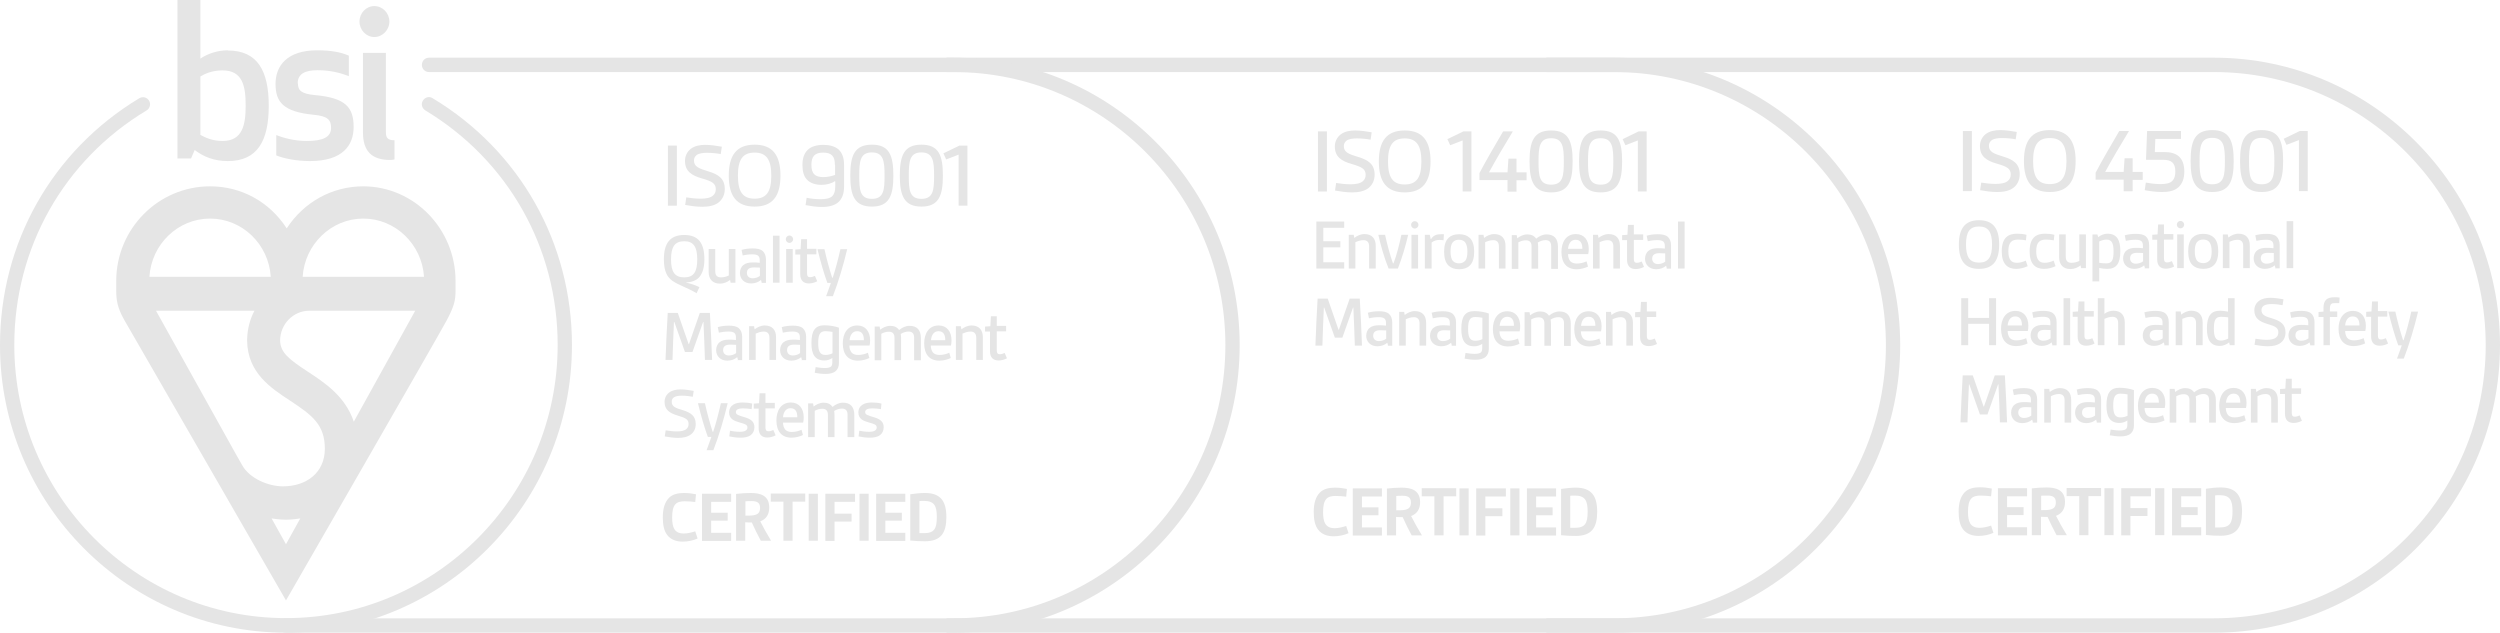 <?xml version="1.0" encoding="utf-8"?>
<svg xmlns="http://www.w3.org/2000/svg" fill="none" height="100%" overflow="visible" preserveAspectRatio="none" style="display: block;" viewBox="0 0 198.52 50.24" width="100%">
<g id="Vector">
<path d="M128.182 50.24H75.165V49.098H128.182C140.075 49.098 149.756 39.367 149.756 27.41C149.756 15.454 140.075 5.722 128.182 5.722H75.165V4.581H128.182C140.701 4.581 150.891 14.825 150.891 27.41C150.891 39.996 140.701 50.24 128.182 50.24Z" fill="#E5E5E5"/>
<path d="M175.811 50.24H122.794V49.098H175.811C187.704 49.098 197.385 39.367 197.385 27.41C197.385 15.454 187.704 5.722 175.811 5.722H122.794V4.581H175.811C188.33 4.581 198.52 14.825 198.52 27.41C198.52 39.996 188.33 50.24 175.811 50.24Z" fill="#E5E5E5"/>
<path d="M75.731 50.24H22.714C22.394 50.24 22.146 49.991 22.146 49.669C22.146 49.347 22.394 49.098 22.714 49.098H75.731C87.624 49.098 97.305 39.367 97.305 27.41C97.305 15.454 87.624 5.722 75.731 5.722H34.069C33.749 5.722 33.501 5.474 33.501 5.152C33.501 4.83 33.749 4.581 34.069 4.581H75.731C88.25 4.581 98.44 14.825 98.44 27.41C98.44 39.996 88.25 50.24 75.731 50.24Z" fill="#E5E5E5"/>
<path d="M107.087 42.338C106.766 42.484 106.33 42.587 105.908 42.587C105.413 42.587 104.961 42.44 104.67 42.06C104.423 41.738 104.321 41.269 104.321 40.655C104.321 39.952 104.481 39.455 104.801 39.118C105.107 38.811 105.544 38.723 106.009 38.723C106.344 38.723 106.679 38.767 106.956 38.825L106.897 39.44C106.679 39.411 106.359 39.382 106.068 39.382C105.777 39.382 105.485 39.425 105.311 39.63C105.122 39.85 105.063 40.216 105.063 40.669C105.063 41.05 105.107 41.372 105.238 41.591C105.398 41.855 105.675 41.943 105.98 41.943C106.286 41.943 106.621 41.855 106.897 41.767L107.087 42.352V42.338Z" fill="#E5E5E5"/>
<path d="M107.422 38.781H109.736V39.425H108.15V40.288H109.46V40.917H108.15V41.883H109.736V42.527H107.422V38.781Z" fill="#E5E5E5"/>
<path d="M112.097 42.513C111.835 42.016 111.602 41.562 111.384 41.065C111.224 41.065 111.005 41.065 110.86 41.05V42.513H110.132V38.796C110.481 38.752 110.947 38.723 111.296 38.723C112.053 38.723 112.767 38.913 112.767 39.879C112.767 40.406 112.548 40.786 112.053 40.977C112.272 41.416 112.592 41.986 112.912 42.513H112.082H112.097ZM110.86 40.523C111.194 40.523 111.457 40.523 111.646 40.465C111.908 40.391 112.039 40.23 112.039 39.894C112.039 39.44 111.719 39.367 111.369 39.367C111.194 39.367 111.02 39.367 110.874 39.382V40.523H110.86Z" fill="#E5E5E5"/>
<path d="M113.902 42.512V39.41H112.897V38.766H115.634V39.41H114.63V42.512H113.902Z" fill="#E5E5E5"/>
<path d="M115.894 42.513V38.781H116.622V42.513H115.894Z" fill="#E5E5E5"/>
<path d="M117.221 38.781H119.579V39.425H117.948V40.361H119.302V40.991H117.948V42.527H117.221V38.781Z" fill="#E5E5E5"/>
<path d="M119.928 42.513V38.781H120.656V42.513H119.928Z" fill="#E5E5E5"/>
<path d="M121.251 38.781H123.566V39.425H121.979V40.288H123.289V40.917H121.979V41.883H123.566V42.527H121.251V38.781Z" fill="#E5E5E5"/>
<path d="M123.961 38.825C124.34 38.767 124.777 38.723 125.126 38.723C126.378 38.723 126.829 39.382 126.829 40.64C126.829 41.899 126.392 42.557 125.126 42.557C124.777 42.557 124.34 42.542 123.961 42.499V38.825ZM124.689 41.913C124.849 41.913 124.922 41.913 125.053 41.913C125.868 41.913 126.072 41.562 126.072 40.626C126.072 39.747 125.868 39.352 125.053 39.352C124.922 39.352 124.806 39.352 124.689 39.367V41.913Z" fill="#E5E5E5"/>
<path d="M55.398 42.761C55.077 42.908 54.641 43.01 54.218 43.01C53.723 43.01 53.272 42.864 52.981 42.483C52.734 42.161 52.632 41.693 52.632 41.078C52.632 40.376 52.792 39.879 53.112 39.542C53.418 39.235 53.855 39.147 54.32 39.147C54.655 39.147 54.99 39.191 55.267 39.249L55.208 39.864C54.99 39.835 54.67 39.805 54.379 39.805C54.087 39.805 53.796 39.849 53.621 40.054C53.432 40.274 53.374 40.639 53.374 41.093C53.374 41.474 53.418 41.796 53.549 42.015C53.709 42.279 53.986 42.366 54.291 42.366C54.597 42.366 54.932 42.279 55.208 42.191L55.398 42.776V42.761Z" fill="#E5E5E5"/>
<path d="M55.745 39.206H58.059V39.85H56.472V40.714H57.783V41.343H56.472V42.309H58.059V42.953H55.745V39.206Z" fill="#E5E5E5"/>
<path d="M60.414 42.937C60.152 42.44 59.919 41.986 59.7 41.488C59.54 41.488 59.322 41.488 59.176 41.474V42.937H58.449V39.22C58.798 39.176 59.264 39.147 59.613 39.147C60.37 39.147 61.083 39.337 61.083 40.303C61.083 40.83 60.865 41.21 60.37 41.401C60.589 41.84 60.909 42.41 61.229 42.937H60.399H60.414ZM59.176 40.947C59.511 40.947 59.773 40.947 59.962 40.888C60.224 40.815 60.356 40.654 60.356 40.318C60.356 39.864 60.035 39.791 59.686 39.791C59.511 39.791 59.337 39.791 59.191 39.805V40.947H59.176Z" fill="#E5E5E5"/>
<path d="M62.209 42.937V39.835H61.205V39.191H63.942V39.835H62.937V42.937H62.209Z" fill="#E5E5E5"/>
<path d="M64.217 42.938V39.206H64.945V42.938H64.217Z" fill="#E5E5E5"/>
<path d="M65.54 39.206H67.898V39.85H66.268V40.787H67.622V41.416H66.268V42.953H65.54V39.206Z" fill="#E5E5E5"/>
<path d="M68.251 42.938V39.206H68.978V42.938H68.251Z" fill="#E5E5E5"/>
<path d="M69.574 39.206H71.888V39.85H70.302V40.714H71.612V41.343H70.302V42.309H71.888V42.953H69.574V39.206Z" fill="#E5E5E5"/>
<path d="M72.281 39.249C72.659 39.191 73.096 39.147 73.446 39.147C74.698 39.147 75.149 39.805 75.149 41.064C75.149 42.322 74.712 42.981 73.446 42.981C73.096 42.981 72.659 42.966 72.281 42.922V39.249ZM73.009 42.337C73.169 42.337 73.242 42.337 73.373 42.337C74.188 42.337 74.392 41.986 74.392 41.049C74.392 40.171 74.188 39.776 73.373 39.776C73.242 39.776 73.125 39.776 73.009 39.791V42.337Z" fill="#E5E5E5"/>
<path d="M53.037 16.332V11.561H53.75V16.332H53.037Z" fill="#E5E5E5"/>
<path d="M54.51 15.674C54.787 15.718 55.224 15.777 55.631 15.777C56.039 15.777 56.432 15.718 56.636 15.513C56.767 15.396 56.839 15.235 56.839 15.03C56.839 14.562 56.548 14.401 55.733 14.167C54.918 13.933 54.394 13.596 54.394 12.777C54.394 12.381 54.568 12.045 54.845 11.825C55.165 11.576 55.587 11.503 56.01 11.503C56.432 11.503 56.912 11.576 57.32 11.65L57.232 12.235C56.956 12.177 56.519 12.133 56.141 12.133C55.82 12.133 55.5 12.177 55.325 12.308C55.18 12.425 55.107 12.557 55.107 12.747C55.107 13.23 55.486 13.377 56.257 13.611C57.029 13.845 57.553 14.167 57.553 15.015C57.553 15.454 57.378 15.82 57.072 16.069C56.737 16.333 56.272 16.42 55.762 16.42C55.296 16.42 54.816 16.347 54.408 16.274L54.496 15.674H54.51Z" fill="#E5E5E5"/>
<path d="M57.87 13.947C57.87 12.337 58.481 11.488 59.922 11.488C61.363 11.488 61.975 12.337 61.975 13.947C61.975 15.556 61.363 16.405 59.922 16.405C58.481 16.405 57.87 15.556 57.87 13.947ZM61.247 13.947C61.247 12.688 60.868 12.117 59.922 12.117C58.976 12.117 58.597 12.673 58.597 13.947C58.597 15.22 58.976 15.776 59.922 15.776C60.868 15.776 61.247 15.22 61.247 13.947Z" fill="#E5E5E5"/>
<path d="M66.297 14.386C66.049 14.562 65.642 14.679 65.234 14.679C64.768 14.679 64.346 14.547 64.084 14.269C63.837 14.02 63.72 13.625 63.72 13.098C63.72 12.586 63.851 12.206 64.099 11.942C64.375 11.635 64.856 11.503 65.394 11.503C65.86 11.503 66.297 11.62 66.573 11.854C66.864 12.118 67.025 12.513 67.025 13.069V14.84C67.025 15.381 66.864 15.791 66.573 16.055C66.268 16.318 65.816 16.435 65.278 16.435C64.841 16.435 64.361 16.362 63.968 16.289L64.055 15.703C64.302 15.762 64.739 15.82 65.161 15.82C65.54 15.82 65.904 15.762 66.093 15.572C66.253 15.411 66.326 15.162 66.326 14.796V14.415L66.297 14.386ZM66.297 13.084C66.297 12.425 66.049 12.118 65.365 12.118C64.681 12.118 64.433 12.44 64.433 13.084C64.433 13.42 64.492 13.669 64.652 13.83C64.812 14.006 65.074 14.064 65.38 14.064C65.729 14.064 66.078 13.976 66.311 13.889V13.084H66.297Z" fill="#E5E5E5"/>
<path d="M67.519 13.947C67.519 12.351 67.854 11.488 69.237 11.488C70.62 11.488 70.94 12.351 70.94 13.947C70.94 15.542 70.605 16.405 69.237 16.405C67.868 16.405 67.519 15.542 67.519 13.947ZM70.241 13.947C70.241 12.82 70.168 12.103 69.237 12.103C68.305 12.103 68.232 12.805 68.232 13.947C68.232 15.088 68.29 15.79 69.237 15.79C70.183 15.79 70.241 15.073 70.241 13.947Z" fill="#E5E5E5"/>
<path d="M71.452 13.947C71.452 12.351 71.787 11.488 73.17 11.488C74.553 11.488 74.873 12.351 74.873 13.947C74.873 15.542 74.538 16.405 73.17 16.405C71.802 16.405 71.452 15.542 71.452 13.947ZM74.174 13.947C74.174 12.82 74.102 12.103 73.17 12.103C72.238 12.103 72.165 12.805 72.165 13.947C72.165 15.088 72.224 15.79 73.17 15.79C74.116 15.79 74.174 15.073 74.174 13.947Z" fill="#E5E5E5"/>
<path d="M76.123 16.332V12.278L75.133 12.659L74.915 12.176L76.182 11.561H76.822V16.332H76.109H76.123Z" fill="#E5E5E5"/>
<path d="M55.294 23.269C54.508 22.815 53.882 22.639 53.401 22.303C53.008 22.025 52.717 21.6 52.717 20.591C52.717 19.332 53.197 18.659 54.333 18.659C55.468 18.659 55.934 19.317 55.934 20.591C55.934 21.205 55.803 21.674 55.541 21.995C55.279 22.303 54.843 22.42 54.449 22.434C54.813 22.508 55.206 22.639 55.541 22.8L55.308 23.298L55.294 23.269ZM55.367 20.591C55.367 19.61 55.075 19.156 54.333 19.156C53.591 19.156 53.285 19.595 53.285 20.591C53.285 21.586 53.576 22.025 54.333 22.025C55.09 22.025 55.367 21.586 55.367 20.591Z" fill="#E5E5E5"/>
<path d="M58.019 22.45L57.975 22.23C57.771 22.391 57.48 22.523 57.175 22.523C56.578 22.523 56.272 22.157 56.272 21.586V19.772H56.796V21.528C56.796 21.894 56.956 22.025 57.262 22.025C57.48 22.025 57.684 21.967 57.873 21.879V19.772H58.397V22.45H58.004H58.019Z" fill="#E5E5E5"/>
<path d="M60.489 22.449L60.431 22.23C60.227 22.405 59.95 22.508 59.644 22.508C59.091 22.508 58.756 22.142 58.756 21.674C58.756 21.44 58.844 21.191 59.033 21.044C59.208 20.898 59.47 20.84 59.746 20.84C59.936 20.84 60.139 20.84 60.329 20.869V20.649C60.329 20.488 60.285 20.386 60.212 20.313C60.11 20.225 59.95 20.196 59.732 20.196C59.47 20.196 59.15 20.24 58.975 20.284L58.887 19.845C59.12 19.771 59.455 19.727 59.761 19.727C60.096 19.727 60.372 19.771 60.562 19.932C60.722 20.079 60.824 20.298 60.824 20.62V22.464H60.431L60.489 22.449ZM60.343 21.249C60.212 21.249 60.038 21.235 59.877 21.235C59.484 21.235 59.31 21.381 59.31 21.674C59.31 21.923 59.484 22.098 59.761 22.098C59.979 22.098 60.198 22.025 60.343 21.908V21.249Z" fill="#E5E5E5"/>
<path d="M61.379 22.448V18.717H61.903V22.448H61.379Z" fill="#E5E5E5"/>
<path d="M62.688 18.703C62.848 18.703 62.979 18.835 62.979 18.996C62.979 19.157 62.848 19.288 62.688 19.288C62.528 19.288 62.397 19.157 62.397 18.996C62.397 18.835 62.528 18.703 62.688 18.703ZM62.426 22.449V19.771H62.95V22.449H62.426Z" fill="#E5E5E5"/>
<path d="M64.871 22.347C64.696 22.435 64.463 22.508 64.23 22.508C63.794 22.508 63.546 22.259 63.546 21.776V20.21H63.153V19.815L63.575 19.786L63.619 18.996H64.085V19.757H64.827V20.196H64.085V21.674C64.085 21.864 64.114 22.01 64.318 22.01C64.449 22.01 64.565 21.981 64.711 21.908L64.885 22.318L64.871 22.347Z" fill="#E5E5E5"/>
<path d="M65.599 23.519C65.76 23.109 65.876 22.743 65.978 22.465H65.701C65.425 21.719 65.148 20.753 64.915 19.787H65.468C65.643 20.577 65.847 21.323 66.08 22.055H66.123C66.342 21.411 66.56 20.562 66.735 19.787H67.273C66.982 21.031 66.56 22.436 66.138 23.519H65.599Z" fill="#E5E5E5"/>
<path d="M55.978 28.583C55.949 27.588 55.905 26.563 55.861 25.568H55.832L54.988 27.953H54.391L53.547 25.568H53.518C53.474 26.549 53.43 27.588 53.401 28.583H52.848C52.892 27.339 52.95 26.095 53.023 24.851H53.823L54.682 27.324H54.711L55.57 24.851H56.371C56.444 26.095 56.502 27.339 56.546 28.583H55.978Z" fill="#E5E5E5"/>
<path d="M58.599 28.581L58.541 28.361C58.337 28.537 58.06 28.639 57.755 28.639C57.201 28.639 56.867 28.273 56.867 27.805C56.867 27.571 56.954 27.322 57.143 27.176C57.318 27.029 57.58 26.971 57.856 26.971C58.046 26.971 58.249 26.971 58.439 27V26.78C58.439 26.62 58.395 26.517 58.322 26.444C58.22 26.356 58.06 26.327 57.842 26.327C57.58 26.327 57.26 26.371 57.085 26.415L56.998 25.976C57.23 25.902 57.565 25.859 57.871 25.859C58.206 25.859 58.483 25.902 58.672 26.064C58.832 26.21 58.934 26.429 58.934 26.751V28.595H58.541L58.599 28.581ZM58.453 27.381C58.322 27.381 58.148 27.366 57.987 27.366C57.594 27.366 57.42 27.512 57.42 27.805C57.42 28.054 57.594 28.229 57.871 28.229C58.089 28.229 58.308 28.156 58.453 28.039V27.381Z" fill="#E5E5E5"/>
<path d="M61.101 28.581V26.825C61.101 26.489 60.941 26.328 60.65 26.328C60.402 26.328 60.184 26.416 60.009 26.489V28.581H59.485V25.903H59.878L59.922 26.152C60.126 25.991 60.417 25.845 60.722 25.845C61.334 25.845 61.625 26.211 61.625 26.782V28.581H61.101Z" fill="#E5E5E5"/>
<path d="M63.678 28.581L63.62 28.361C63.416 28.537 63.139 28.639 62.834 28.639C62.28 28.639 61.946 28.273 61.946 27.805C61.946 27.571 62.033 27.322 62.222 27.176C62.397 27.029 62.659 26.971 62.935 26.971C63.125 26.971 63.328 26.971 63.518 27V26.78C63.518 26.62 63.474 26.517 63.401 26.444C63.299 26.356 63.139 26.327 62.921 26.327C62.659 26.327 62.339 26.371 62.164 26.415L62.077 25.976C62.309 25.902 62.644 25.859 62.95 25.859C63.285 25.859 63.562 25.902 63.751 26.064C63.911 26.21 64.013 26.429 64.013 26.751V28.595H63.62L63.678 28.581ZM63.532 27.381C63.401 27.381 63.227 27.366 63.066 27.366C62.673 27.366 62.499 27.512 62.499 27.805C62.499 28.054 62.673 28.229 62.95 28.229C63.168 28.229 63.387 28.156 63.532 28.039V27.381Z" fill="#E5E5E5"/>
<path d="M66.108 28.42C65.918 28.552 65.7 28.625 65.467 28.625C64.71 28.625 64.434 28.127 64.434 27.249C64.434 26.239 64.739 25.83 65.482 25.83C65.875 25.83 66.341 25.917 66.617 26.02V28.815C66.617 29.108 66.53 29.313 66.37 29.459C66.18 29.634 65.875 29.693 65.555 29.693C65.249 29.693 64.943 29.649 64.696 29.605L64.769 29.152C64.958 29.181 65.234 29.225 65.482 29.225C65.7 29.225 65.889 29.195 65.991 29.108C66.064 29.035 66.093 28.918 66.093 28.771V28.434L66.108 28.42ZM66.108 26.357C65.948 26.327 65.729 26.298 65.54 26.298C65.089 26.298 64.972 26.605 64.972 27.249C64.972 27.849 65.089 28.186 65.54 28.186C65.729 28.186 65.933 28.142 66.108 28.054V26.342V26.357Z" fill="#E5E5E5"/>
<path d="M69.05 28.421C68.817 28.538 68.468 28.64 68.133 28.64C67.347 28.64 66.924 28.142 66.924 27.264C66.924 26.533 67.259 25.845 68.075 25.845C68.715 25.845 69.094 26.313 69.094 27.03C69.094 27.177 69.079 27.323 69.05 27.44H67.448C67.448 27.674 67.521 27.864 67.623 27.996C67.74 28.128 67.929 28.186 68.147 28.186C68.424 28.186 68.7 28.113 68.919 28.011L69.035 28.435L69.05 28.421ZM68.599 27.016C68.599 26.62 68.482 26.299 68.06 26.299C67.667 26.299 67.492 26.65 67.463 27.016H68.599Z" fill="#E5E5E5"/>
<path d="M72.588 28.581V26.81C72.588 26.474 72.428 26.328 72.136 26.328C71.933 26.328 71.714 26.401 71.525 26.518C71.54 26.62 71.554 26.737 71.554 26.854V28.596H71.03V26.825C71.03 26.488 70.87 26.342 70.579 26.342C70.361 26.342 70.186 26.401 69.982 26.503V28.61H69.458V25.932H69.851L69.895 26.181C70.084 26.035 70.361 25.874 70.695 25.874C71.016 25.874 71.249 25.991 71.394 26.21C71.627 26.02 71.904 25.874 72.224 25.874C72.821 25.874 73.126 26.21 73.126 26.854V28.61H72.602L72.588 28.581Z" fill="#E5E5E5"/>
<path d="M75.513 28.421C75.28 28.538 74.931 28.64 74.596 28.64C73.81 28.64 73.388 28.142 73.388 27.264C73.388 26.533 73.723 25.845 74.538 25.845C75.178 25.845 75.557 26.313 75.557 27.03C75.557 27.177 75.542 27.323 75.513 27.44H73.912C73.912 27.674 73.985 27.864 74.087 27.996C74.203 28.128 74.392 28.186 74.611 28.186C74.887 28.186 75.164 28.113 75.382 28.011L75.499 28.435L75.513 28.421ZM75.062 27.016C75.062 26.62 74.945 26.299 74.523 26.299C74.13 26.299 73.956 26.65 73.927 27.016H75.062Z" fill="#E5E5E5"/>
<path d="M77.522 28.581V26.825C77.522 26.489 77.362 26.328 77.071 26.328C76.823 26.328 76.605 26.416 76.43 26.489V28.581H75.906V25.903H76.299L76.343 26.152C76.547 25.991 76.838 25.845 77.144 25.845C77.755 25.845 78.046 26.211 78.046 26.782V28.581H77.522Z" fill="#E5E5E5"/>
<path d="M79.938 28.464C79.763 28.552 79.53 28.625 79.297 28.625C78.861 28.625 78.613 28.377 78.613 27.894V26.328H78.22V25.933L78.642 25.903L78.686 25.113H79.152V25.874H79.894V26.313H79.152V27.791C79.152 27.982 79.181 28.128 79.385 28.128C79.516 28.128 79.632 28.099 79.778 28.025L79.952 28.435L79.938 28.464Z" fill="#E5E5E5"/>
<path d="M52.859 34.172C53.078 34.201 53.412 34.259 53.733 34.259C54.053 34.259 54.358 34.215 54.519 34.054C54.621 33.967 54.679 33.835 54.679 33.674C54.679 33.308 54.46 33.191 53.82 33.001C53.179 32.81 52.772 32.547 52.772 31.918C52.772 31.61 52.903 31.347 53.136 31.171C53.383 30.981 53.718 30.923 54.053 30.923C54.388 30.923 54.752 30.981 55.086 31.04L55.014 31.508C54.795 31.464 54.46 31.42 54.155 31.42C53.907 31.42 53.66 31.45 53.514 31.552C53.398 31.64 53.34 31.742 53.34 31.903C53.34 32.284 53.631 32.401 54.242 32.576C54.839 32.767 55.246 33.015 55.246 33.674C55.246 34.025 55.115 34.303 54.868 34.493C54.606 34.698 54.242 34.772 53.849 34.772C53.485 34.772 53.107 34.713 52.786 34.654L52.859 34.186V34.172Z" fill="#E5E5E5"/>
<path d="M56.108 35.75C56.269 35.341 56.385 34.975 56.487 34.697H56.21C55.934 33.95 55.657 32.985 55.424 32.019H55.977C56.152 32.809 56.356 33.555 56.589 34.287H56.633C56.851 33.643 57.069 32.794 57.244 32.019H57.783C57.491 33.263 57.069 34.667 56.647 35.75H56.108Z" fill="#E5E5E5"/>
<path d="M57.94 34.2C58.188 34.244 58.45 34.288 58.727 34.288C58.916 34.288 59.105 34.273 59.221 34.185C59.309 34.127 59.352 34.053 59.352 33.951C59.352 33.731 59.192 33.673 58.712 33.541C58.29 33.424 57.897 33.263 57.897 32.751C57.897 32.458 58.028 32.254 58.246 32.122C58.435 32.005 58.697 31.961 58.974 31.961C59.251 31.961 59.513 31.99 59.731 32.049L59.687 32.488C59.483 32.458 59.265 32.429 59.032 32.429C58.799 32.429 58.639 32.458 58.552 32.517C58.479 32.561 58.435 32.634 58.435 32.722C58.435 32.941 58.654 32.985 59.178 33.146C59.644 33.292 59.906 33.497 59.906 33.922C59.906 34.215 59.789 34.419 59.614 34.551C59.396 34.712 59.105 34.756 58.799 34.756C58.494 34.756 58.173 34.712 57.911 34.654L57.969 34.2H57.94Z" fill="#E5E5E5"/>
<path d="M61.569 34.582C61.394 34.67 61.161 34.743 60.929 34.743C60.492 34.743 60.244 34.494 60.244 34.011V32.445H59.851V32.05L60.273 32.021L60.317 31.231H60.783V31.992H61.525V32.431H60.783V33.909C60.783 34.099 60.812 34.245 61.016 34.245C61.147 34.245 61.263 34.216 61.409 34.143L61.584 34.553L61.569 34.582Z" fill="#E5E5E5"/>
<path d="M63.778 34.536C63.545 34.654 63.196 34.756 62.861 34.756C62.075 34.756 61.653 34.258 61.653 33.38C61.653 32.649 61.988 31.961 62.803 31.961C63.444 31.961 63.822 32.429 63.822 33.146C63.822 33.292 63.807 33.439 63.778 33.556H62.177C62.177 33.79 62.25 33.98 62.352 34.112C62.468 34.244 62.657 34.302 62.876 34.302C63.152 34.302 63.429 34.229 63.647 34.127L63.764 34.551L63.778 34.536ZM63.312 33.132C63.312 32.736 63.196 32.414 62.774 32.414C62.381 32.414 62.206 32.766 62.177 33.132H63.312Z" fill="#E5E5E5"/>
<path d="M67.301 34.698V32.927C67.301 32.591 67.141 32.444 66.85 32.444C66.646 32.444 66.428 32.517 66.238 32.635C66.253 32.737 66.267 32.854 66.267 32.971V34.713H65.743V32.942C65.743 32.605 65.583 32.459 65.292 32.459C65.074 32.459 64.899 32.517 64.695 32.62V34.713H64.171V32.035H64.564L64.608 32.283C64.797 32.137 65.074 31.976 65.409 31.976C65.729 31.976 65.962 32.093 66.107 32.313C66.34 32.122 66.617 31.976 66.937 31.976C67.534 31.976 67.84 32.313 67.84 32.956V34.713H67.316L67.301 34.698Z" fill="#E5E5E5"/>
<path d="M68.206 34.2C68.453 34.244 68.715 34.288 68.992 34.288C69.181 34.288 69.371 34.273 69.487 34.185C69.574 34.127 69.618 34.053 69.618 33.951C69.618 33.731 69.458 33.673 68.978 33.541C68.555 33.424 68.162 33.263 68.162 32.751C68.162 32.458 68.293 32.254 68.512 32.122C68.701 32.005 68.963 31.961 69.24 31.961C69.516 31.961 69.778 31.99 69.996 32.049L69.953 32.488C69.749 32.458 69.531 32.429 69.298 32.429C69.065 32.429 68.905 32.458 68.817 32.517C68.745 32.561 68.701 32.634 68.701 32.722C68.701 32.941 68.919 32.985 69.443 33.146C69.909 33.292 70.171 33.497 70.171 33.922C70.171 34.215 70.055 34.419 69.88 34.551C69.662 34.712 69.371 34.756 69.065 34.756C68.759 34.756 68.439 34.712 68.177 34.654L68.235 34.2H68.206Z" fill="#E5E5E5"/>
<path d="M104.656 15.205V10.434H105.369V15.205H104.656Z" fill="#E5E5E5"/>
<path d="M106.114 14.532C106.39 14.576 106.827 14.634 107.235 14.634C107.642 14.634 108.035 14.576 108.239 14.371C108.37 14.254 108.443 14.093 108.443 13.888C108.443 13.42 108.152 13.259 107.337 13.024C106.522 12.79 105.997 12.454 105.997 11.634C105.997 11.239 106.172 10.902 106.449 10.683C106.769 10.434 107.191 10.361 107.613 10.361C108.035 10.361 108.516 10.434 108.923 10.507L108.836 11.093C108.559 11.034 108.123 10.99 107.744 10.99C107.424 10.99 107.104 11.034 106.929 11.166C106.784 11.283 106.711 11.415 106.711 11.605C106.711 12.088 107.089 12.234 107.861 12.468C108.632 12.703 109.156 13.024 109.156 13.873C109.156 14.312 108.982 14.678 108.676 14.927C108.341 15.19 107.875 15.278 107.366 15.278C106.9 15.278 106.42 15.205 106.012 15.132L106.099 14.532H106.114Z" fill="#E5E5E5"/>
<path d="M109.491 12.82C109.491 11.21 110.103 10.361 111.544 10.361C112.985 10.361 113.596 11.21 113.596 12.82C113.596 14.429 112.985 15.278 111.544 15.278C110.103 15.278 109.491 14.429 109.491 12.82ZM112.869 12.82C112.869 11.561 112.49 10.99 111.544 10.99C110.598 10.99 110.219 11.546 110.219 12.82C110.219 14.093 110.598 14.649 111.544 14.649C112.49 14.649 112.869 14.093 112.869 12.82Z" fill="#E5E5E5"/>
<path d="M116.145 15.205V11.151L115.155 11.532L114.936 11.049L116.203 10.434H116.843V15.205H116.13H116.145Z" fill="#E5E5E5"/>
<path d="M119.709 14.298H117.482V13.742C118.006 12.746 118.69 11.576 119.36 10.434H120.131C119.447 11.561 118.807 12.644 118.239 13.683H119.709L119.782 12.6H120.422V13.683H121.223V14.312H120.422V15.22H119.709V14.298Z" fill="#E5E5E5"/>
<path d="M121.458 12.82C121.458 11.225 121.793 10.361 123.175 10.361C124.558 10.361 124.879 11.225 124.879 12.82C124.879 14.415 124.544 15.278 123.175 15.278C121.807 15.278 121.458 14.415 121.458 12.82ZM124.18 12.82C124.18 11.693 124.107 10.976 123.175 10.976C122.244 10.976 122.171 11.678 122.171 12.82C122.171 13.961 122.229 14.664 123.175 14.664C124.122 14.664 124.18 13.947 124.18 12.82Z" fill="#E5E5E5"/>
<path d="M125.388 12.82C125.388 11.225 125.722 10.361 127.105 10.361C128.488 10.361 128.809 11.225 128.809 12.82C128.809 14.415 128.474 15.278 127.105 15.278C125.737 15.278 125.388 14.415 125.388 12.82ZM128.11 12.82C128.11 11.693 128.037 10.976 127.105 10.976C126.174 10.976 126.101 11.678 126.101 12.82C126.101 13.961 126.159 14.664 127.105 14.664C128.052 14.664 128.11 13.947 128.11 12.82Z" fill="#E5E5E5"/>
<path d="M130.059 15.205V11.151L129.069 11.532L128.851 11.049L130.118 10.434H130.758V15.205H130.045H130.059Z" fill="#E5E5E5"/>
<path d="M104.528 21.323V17.591H106.74V18.089H105.081V19.157H106.435V19.64H105.081V20.826H106.74V21.323H104.528Z" fill="#E5E5E5"/>
<path d="M108.72 21.323V19.567C108.72 19.231 108.56 19.07 108.268 19.07C108.021 19.07 107.803 19.157 107.628 19.231V21.323H107.104V18.645H107.497L107.541 18.894C107.744 18.733 108.036 18.587 108.341 18.587C108.953 18.587 109.244 18.953 109.244 19.523V21.323H108.72Z" fill="#E5E5E5"/>
<path d="M110.264 21.323C109.914 20.459 109.652 19.523 109.449 18.645H109.987C110.162 19.45 110.38 20.254 110.613 20.913H110.657C110.904 20.269 111.108 19.45 111.283 18.645H111.821C111.618 19.523 111.341 20.459 111.006 21.323H110.249H110.264Z" fill="#E5E5E5"/>
<path d="M112.344 17.561C112.504 17.561 112.635 17.692 112.635 17.854C112.635 18.015 112.504 18.146 112.344 18.146C112.183 18.146 112.052 18.015 112.052 17.854C112.052 17.692 112.183 17.561 112.344 17.561ZM112.081 21.322V18.644H112.606V21.322H112.081Z" fill="#E5E5E5"/>
<path d="M113.144 21.321V18.643H113.537L113.609 18.979H113.639C113.842 18.672 114.09 18.599 114.425 18.599C114.483 18.599 114.556 18.599 114.658 18.599L114.628 19.082C114.527 19.067 114.425 19.053 114.308 19.053C114.09 19.053 113.857 19.111 113.682 19.258V21.321H113.144Z" fill="#E5E5E5"/>
<path d="M115.868 21.38C115.489 21.38 115.227 21.277 115.023 21.087C114.776 20.853 114.674 20.457 114.674 19.989C114.674 19.521 114.776 19.126 115.023 18.892C115.213 18.701 115.489 18.599 115.868 18.599C116.246 18.599 116.508 18.701 116.712 18.892C116.96 19.126 117.061 19.521 117.061 19.989C117.061 20.457 116.96 20.853 116.712 21.087C116.523 21.277 116.246 21.38 115.868 21.38ZM116.523 19.975C116.523 19.653 116.465 19.389 116.334 19.228C116.232 19.111 116.072 19.038 115.853 19.038C115.635 19.038 115.489 19.096 115.373 19.228C115.227 19.389 115.184 19.653 115.184 19.975C115.184 20.297 115.242 20.575 115.373 20.721C115.475 20.838 115.635 20.911 115.853 20.911C116.072 20.911 116.217 20.838 116.334 20.721C116.479 20.575 116.523 20.297 116.523 19.975Z" fill="#E5E5E5"/>
<path d="M119.025 21.323V19.567C119.025 19.231 118.865 19.07 118.573 19.07C118.326 19.07 118.108 19.157 117.933 19.231V21.323H117.409V18.645H117.802L117.846 18.894C118.049 18.733 118.341 18.587 118.646 18.587C119.258 18.587 119.549 18.953 119.549 19.523V21.323H119.025Z" fill="#E5E5E5"/>
<path d="M123.176 21.322V19.551C123.176 19.214 123.016 19.068 122.725 19.068C122.521 19.068 122.303 19.141 122.113 19.258C122.128 19.36 122.142 19.478 122.142 19.595V21.336H121.618V19.565C121.618 19.229 121.458 19.082 121.167 19.082C120.949 19.082 120.774 19.141 120.57 19.243V21.351H120.046V18.673H120.439L120.483 18.922C120.672 18.775 120.949 18.614 121.284 18.614C121.604 18.614 121.837 18.731 121.982 18.951C122.215 18.761 122.492 18.614 122.812 18.614C123.409 18.614 123.715 18.951 123.715 19.595V21.351H123.191L123.176 21.322Z" fill="#E5E5E5"/>
<path d="M126.117 21.162C125.884 21.279 125.534 21.382 125.2 21.382C124.413 21.382 123.991 20.884 123.991 20.006C123.991 19.274 124.326 18.587 125.141 18.587C125.782 18.587 126.16 19.055 126.16 19.772C126.16 19.919 126.146 20.065 126.117 20.182H124.515C124.515 20.416 124.588 20.606 124.69 20.738C124.806 20.87 124.996 20.928 125.214 20.928C125.491 20.928 125.767 20.855 125.986 20.753L126.102 21.177L126.117 21.162ZM125.651 19.758C125.651 19.362 125.534 19.04 125.112 19.04C124.719 19.04 124.544 19.392 124.515 19.758H125.651Z" fill="#E5E5E5"/>
<path d="M128.113 21.323V19.567C128.113 19.231 127.953 19.07 127.662 19.07C127.414 19.07 127.196 19.157 127.021 19.231V21.323H126.497V18.645H126.89L126.934 18.894C127.138 18.733 127.429 18.587 127.735 18.587C128.346 18.587 128.637 18.953 128.637 19.523V21.323H128.113Z" fill="#E5E5E5"/>
<path d="M130.526 21.205C130.351 21.293 130.119 21.366 129.886 21.366C129.449 21.366 129.201 21.117 129.201 20.634V19.068H128.808V18.673L129.231 18.644L129.274 17.854H129.74V18.614H130.482V19.053H129.74V20.532C129.74 20.722 129.769 20.868 129.973 20.868C130.104 20.868 130.22 20.839 130.366 20.766L130.541 21.175L130.526 21.205Z" fill="#E5E5E5"/>
<path d="M132.361 21.321L132.302 21.101C132.099 21.277 131.822 21.38 131.516 21.38C130.963 21.38 130.628 21.014 130.628 20.545C130.628 20.311 130.716 20.062 130.905 19.916C131.08 19.77 131.342 19.711 131.618 19.711C131.807 19.711 132.011 19.711 132.201 19.74V19.521C132.201 19.36 132.157 19.258 132.084 19.184C131.982 19.096 131.822 19.067 131.604 19.067C131.342 19.067 131.021 19.111 130.847 19.155L130.759 18.716C130.992 18.643 131.327 18.599 131.633 18.599C131.968 18.599 132.244 18.643 132.433 18.804C132.594 18.95 132.695 19.17 132.695 19.492V21.335H132.302L132.361 21.321ZM132.23 20.121C132.099 20.121 131.924 20.106 131.764 20.106C131.371 20.106 131.196 20.253 131.196 20.545C131.196 20.794 131.371 20.97 131.647 20.97C131.866 20.97 132.084 20.896 132.23 20.779V20.121Z" fill="#E5E5E5"/>
<path d="M133.247 21.323V17.591H133.771V21.323H133.247Z" fill="#E5E5E5"/>
<path d="M107.584 27.441C107.555 26.445 107.512 25.421 107.468 24.426H107.439L106.594 26.811H105.998L105.153 24.426H105.124C105.081 25.406 105.037 26.445 105.008 27.441H104.455C104.498 26.197 104.556 24.953 104.629 23.709H105.43L106.289 26.182H106.318L107.177 23.709H107.977C108.05 24.953 108.108 26.197 108.152 27.441H107.584Z" fill="#E5E5E5"/>
<path d="M110.221 27.438L110.162 27.219C109.959 27.394 109.682 27.497 109.376 27.497C108.823 27.497 108.488 27.131 108.488 26.663C108.488 26.429 108.576 26.18 108.765 26.033C108.94 25.887 109.202 25.829 109.478 25.829C109.667 25.829 109.871 25.829 110.06 25.858V25.638C110.06 25.477 110.017 25.375 109.944 25.302C109.842 25.214 109.682 25.185 109.464 25.185C109.202 25.185 108.881 25.229 108.707 25.273L108.619 24.833C108.852 24.76 109.187 24.716 109.493 24.716C109.827 24.716 110.104 24.76 110.293 24.921C110.453 25.068 110.555 25.287 110.555 25.609V27.453H110.162L110.221 27.438ZM110.075 26.238C109.944 26.238 109.769 26.224 109.609 26.224C109.216 26.224 109.041 26.37 109.041 26.663C109.041 26.912 109.216 27.087 109.493 27.087C109.711 27.087 109.929 27.014 110.075 26.897V26.238Z" fill="#E5E5E5"/>
<path d="M112.723 27.441V25.685C112.723 25.348 112.563 25.187 112.272 25.187C112.024 25.187 111.806 25.275 111.631 25.348V27.441H111.107V24.763H111.5L111.544 25.012C111.748 24.851 112.039 24.704 112.345 24.704C112.956 24.704 113.247 25.07 113.247 25.641V27.441H112.723Z" fill="#E5E5E5"/>
<path d="M115.288 27.438L115.229 27.219C115.026 27.394 114.749 27.497 114.443 27.497C113.89 27.497 113.555 27.131 113.555 26.663C113.555 26.429 113.643 26.18 113.832 26.033C114.007 25.887 114.269 25.829 114.545 25.829C114.734 25.829 114.938 25.829 115.127 25.858V25.638C115.127 25.477 115.084 25.375 115.011 25.302C114.909 25.214 114.749 25.185 114.531 25.185C114.269 25.185 113.948 25.229 113.774 25.273L113.686 24.833C113.919 24.76 114.254 24.716 114.56 24.716C114.895 24.716 115.171 24.76 115.36 24.921C115.521 25.068 115.622 25.287 115.622 25.609V27.453H115.229L115.288 27.438ZM115.157 26.238C115.026 26.238 114.851 26.224 114.691 26.224C114.298 26.224 114.123 26.37 114.123 26.663C114.123 26.912 114.298 27.087 114.574 27.087C114.793 27.087 115.011 27.014 115.157 26.897V26.238Z" fill="#E5E5E5"/>
<path d="M117.714 27.294C117.525 27.426 117.307 27.499 117.074 27.499C116.317 27.499 116.04 27.002 116.04 26.124C116.04 25.114 116.346 24.704 117.088 24.704C117.481 24.704 117.947 24.792 118.224 24.894V27.689C118.224 27.982 118.136 28.187 117.976 28.334C117.787 28.509 117.481 28.568 117.161 28.568C116.855 28.568 116.55 28.524 116.302 28.48L116.375 28.026C116.564 28.055 116.841 28.099 117.088 28.099C117.307 28.099 117.496 28.07 117.598 27.982C117.671 27.909 117.7 27.792 117.7 27.646V27.309L117.714 27.294ZM117.714 25.231C117.554 25.202 117.336 25.172 117.146 25.172C116.695 25.172 116.579 25.48 116.579 26.124C116.579 26.724 116.695 27.06 117.146 27.06C117.336 27.06 117.539 27.016 117.714 26.929V25.216V25.231Z" fill="#E5E5E5"/>
<path d="M120.671 27.292C120.439 27.409 120.089 27.512 119.754 27.512C118.968 27.512 118.546 27.014 118.546 26.136C118.546 25.404 118.881 24.716 119.696 24.716C120.337 24.716 120.715 25.185 120.715 25.902C120.715 26.048 120.701 26.194 120.671 26.311H119.07C119.07 26.546 119.143 26.736 119.245 26.868C119.361 26.999 119.551 27.058 119.769 27.058C120.045 27.058 120.322 26.985 120.54 26.882L120.657 27.307L120.671 27.292ZM120.22 25.872C120.22 25.477 120.104 25.155 119.682 25.155C119.288 25.155 119.114 25.507 119.085 25.872H120.22Z" fill="#E5E5E5"/>
<path d="M124.194 27.439V25.668C124.194 25.332 124.034 25.185 123.743 25.185C123.539 25.185 123.321 25.258 123.132 25.375C123.146 25.478 123.161 25.595 123.161 25.712V27.454H122.637V25.683C122.637 25.346 122.476 25.2 122.185 25.2C121.967 25.2 121.792 25.258 121.589 25.361V27.468H121.064V24.79H121.457L121.501 25.039C121.69 24.893 121.967 24.732 122.302 24.732C122.622 24.732 122.855 24.849 123.001 25.068C123.233 24.878 123.51 24.732 123.83 24.732C124.427 24.732 124.733 25.068 124.733 25.712V27.468H124.209L124.194 27.439Z" fill="#E5E5E5"/>
<path d="M127.135 27.292C126.902 27.409 126.553 27.512 126.218 27.512C125.432 27.512 125.009 27.014 125.009 26.136C125.009 25.404 125.344 24.716 126.159 24.716C126.8 24.716 127.178 25.185 127.178 25.902C127.178 26.048 127.164 26.194 127.135 26.311H125.534C125.534 26.546 125.606 26.736 125.708 26.868C125.825 26.999 126.014 27.058 126.232 27.058C126.509 27.058 126.785 26.985 127.004 26.882L127.12 27.307L127.135 27.292ZM126.684 25.872C126.684 25.477 126.567 25.155 126.145 25.155C125.752 25.155 125.577 25.507 125.548 25.872H126.684Z" fill="#E5E5E5"/>
<path d="M129.144 27.441V25.685C129.144 25.348 128.984 25.187 128.692 25.187C128.445 25.187 128.227 25.275 128.052 25.348V27.441H127.528V24.763H127.921L127.965 25.012C128.168 24.851 128.459 24.704 128.765 24.704C129.377 24.704 129.668 25.07 129.668 25.641V27.441H129.144Z" fill="#E5E5E5"/>
<path d="M131.559 27.322C131.385 27.41 131.152 27.483 130.919 27.483C130.482 27.483 130.235 27.234 130.235 26.751V25.186H129.842V24.79L130.264 24.761L130.308 23.971H130.773V24.732H131.516V25.171H130.773V26.649C130.773 26.839 130.803 26.986 131.006 26.986C131.137 26.986 131.254 26.956 131.399 26.883L131.574 27.293L131.559 27.322Z" fill="#E5E5E5"/>
<path d="M158.298 42.309C157.977 42.455 157.541 42.557 157.118 42.557C156.624 42.557 156.172 42.411 155.881 42.031C155.634 41.709 155.532 41.24 155.532 40.626C155.532 39.923 155.692 39.426 156.012 39.089C156.318 38.782 156.755 38.694 157.22 38.694C157.555 38.694 157.89 38.738 158.167 38.797L158.108 39.411C157.89 39.382 157.57 39.353 157.279 39.353C156.987 39.353 156.696 39.397 156.522 39.601C156.332 39.821 156.274 40.187 156.274 40.64C156.274 41.021 156.318 41.343 156.449 41.562C156.609 41.826 156.886 41.914 157.191 41.914C157.497 41.914 157.832 41.826 158.108 41.738L158.298 42.323V42.309Z" fill="#E5E5E5"/>
<path d="M158.651 38.766H160.965V39.41H159.379V40.273H160.689V40.902H159.379V41.868H160.965V42.512H158.651V38.766Z" fill="#E5E5E5"/>
<path d="M163.308 42.498C163.046 42.001 162.813 41.547 162.595 41.049C162.434 41.049 162.216 41.049 162.071 41.035V42.498H161.343V38.781C161.692 38.737 162.158 38.708 162.507 38.708C163.264 38.708 163.978 38.898 163.978 39.864C163.978 40.391 163.759 40.771 163.264 40.962C163.483 41.401 163.803 41.971 164.123 42.498H163.293H163.308ZM162.071 40.508C162.405 40.508 162.667 40.508 162.857 40.449C163.119 40.376 163.25 40.215 163.25 39.879C163.25 39.425 162.929 39.352 162.58 39.352C162.405 39.352 162.231 39.352 162.085 39.366V40.508H162.071Z" fill="#E5E5E5"/>
<path d="M165.109 42.498V39.396H164.105V38.752H166.842V39.396H165.837V42.498H165.109Z" fill="#E5E5E5"/>
<path d="M167.108 42.497V38.766H167.836V42.497H167.108Z" fill="#E5E5E5"/>
<path d="M168.443 38.766H170.802V39.41H169.171V40.346H170.525V40.975H169.171V42.512H168.443V38.766Z" fill="#E5E5E5"/>
<path d="M171.135 42.497V38.766H171.863V42.497H171.135Z" fill="#E5E5E5"/>
<path d="M172.477 38.766H174.792V39.41H173.205V40.273H174.515V40.902H173.205V41.868H174.792V42.512H172.477V38.766Z" fill="#E5E5E5"/>
<path d="M175.169 38.81C175.548 38.752 175.984 38.708 176.334 38.708C177.586 38.708 178.037 39.366 178.037 40.625C178.037 41.883 177.6 42.542 176.334 42.542C175.984 42.542 175.548 42.527 175.169 42.483V38.81ZM175.897 41.883C176.057 41.883 176.13 41.883 176.261 41.883C177.076 41.883 177.28 41.532 177.28 40.596C177.28 39.718 177.076 39.322 176.261 39.322C176.13 39.322 176.013 39.322 175.897 39.337V41.883Z" fill="#E5E5E5"/>
<path d="M155.869 15.175V10.405H156.582V15.175H155.869Z" fill="#E5E5E5"/>
<path d="M157.339 14.502C157.616 14.546 158.053 14.604 158.46 14.604C158.868 14.604 159.261 14.546 159.465 14.341C159.596 14.224 159.668 14.063 159.668 13.858C159.668 13.39 159.377 13.229 158.562 12.995C157.747 12.761 157.223 12.424 157.223 11.604C157.223 11.209 157.397 10.873 157.674 10.653C157.994 10.405 158.416 10.331 158.839 10.331C159.261 10.331 159.741 10.405 160.149 10.478L160.061 11.063C159.785 11.005 159.348 10.961 158.97 10.961C158.649 10.961 158.329 11.005 158.154 11.136C158.009 11.253 157.936 11.385 157.936 11.575C157.936 12.058 158.315 12.204 159.086 12.439C159.858 12.673 160.382 12.995 160.382 13.844C160.382 14.283 160.207 14.649 159.901 14.897C159.566 15.161 159.101 15.248 158.591 15.248C158.125 15.248 157.645 15.175 157.237 15.102L157.325 14.502H157.339Z" fill="#E5E5E5"/>
<path d="M160.717 12.79C160.717 11.18 161.328 10.331 162.769 10.331C164.21 10.331 164.822 11.18 164.822 12.79C164.822 14.4 164.21 15.248 162.769 15.248C161.328 15.248 160.717 14.4 160.717 12.79ZM164.094 12.79C164.094 11.531 163.715 10.961 162.769 10.961C161.823 10.961 161.444 11.517 161.444 12.79C161.444 14.063 161.823 14.619 162.769 14.619C163.715 14.619 164.094 14.063 164.094 12.79Z" fill="#E5E5E5"/>
<path d="M168.636 14.268H166.409V13.712C166.933 12.717 167.617 11.546 168.286 10.405H169.058C168.374 11.531 167.733 12.614 167.166 13.653H168.636L168.709 12.57H169.349V13.653H170.15V14.283H169.349V15.19H168.636V14.268Z" fill="#E5E5E5"/>
<path d="M170.41 14.502C170.657 14.546 171.123 14.619 171.56 14.619C171.953 14.619 172.332 14.561 172.506 14.356C172.666 14.195 172.739 13.946 172.739 13.624C172.739 12.922 172.419 12.688 171.749 12.688H170.41L170.497 10.405H173.19V11.034H171.152L171.109 12.073H171.851C172.856 12.073 173.452 12.497 173.452 13.639C173.452 14.165 173.292 14.59 172.987 14.868C172.652 15.175 172.171 15.248 171.662 15.248C171.196 15.248 170.701 15.175 170.308 15.102L170.395 14.502H170.41Z" fill="#E5E5E5"/>
<path d="M173.952 12.79C173.952 11.195 174.286 10.331 175.669 10.331C177.052 10.331 177.373 11.195 177.373 12.79C177.373 14.385 177.038 15.248 175.669 15.248C174.301 15.248 173.952 14.385 173.952 12.79ZM176.674 12.79C176.674 11.663 176.601 10.946 175.669 10.946C174.738 10.946 174.665 11.648 174.665 12.79C174.665 13.931 174.723 14.634 175.669 14.634C176.616 14.634 176.674 13.917 176.674 12.79Z" fill="#E5E5E5"/>
<path d="M177.878 12.79C177.878 11.195 178.213 10.331 179.596 10.331C180.979 10.331 181.299 11.195 181.299 12.79C181.299 14.385 180.964 15.248 179.596 15.248C178.228 15.248 177.878 14.385 177.878 12.79ZM180.601 12.79C180.601 11.663 180.528 10.946 179.596 10.946C178.664 10.946 178.592 11.648 178.592 12.79C178.592 13.931 178.65 14.634 179.596 14.634C180.542 14.634 180.601 13.917 180.601 12.79Z" fill="#E5E5E5"/>
<path d="M182.553 15.175V11.122L181.563 11.502L181.345 11.019L182.612 10.405H183.252V15.175H182.539H182.553Z" fill="#E5E5E5"/>
<path d="M155.549 19.419C155.549 18.16 156.029 17.487 157.15 17.487C158.271 17.487 158.751 18.145 158.751 19.419C158.751 20.692 158.271 21.35 157.15 21.35C156.029 21.35 155.549 20.692 155.549 19.419ZM158.184 19.419C158.184 18.438 157.893 17.985 157.15 17.985C156.408 17.985 156.117 18.424 156.117 19.419C156.117 20.414 156.408 20.853 157.15 20.853C157.893 20.853 158.184 20.414 158.184 19.419Z" fill="#E5E5E5"/>
<path d="M161.022 21.133C160.774 21.25 160.439 21.352 160.105 21.352C159.406 21.352 158.955 20.957 158.955 19.962C158.955 18.82 159.522 18.557 160.177 18.557C160.439 18.557 160.701 18.586 160.92 18.645L160.876 19.084C160.687 19.055 160.468 19.025 160.265 19.025C159.755 19.025 159.479 19.23 159.479 19.947C159.479 20.591 159.697 20.869 160.148 20.869C160.41 20.869 160.643 20.796 160.861 20.694L161.007 21.118L161.022 21.133Z" fill="#E5E5E5"/>
<path d="M163.235 21.133C162.987 21.25 162.653 21.352 162.318 21.352C161.619 21.352 161.168 20.957 161.168 19.962C161.168 18.82 161.736 18.557 162.391 18.557C162.653 18.557 162.915 18.586 163.133 18.645L163.089 19.084C162.9 19.055 162.682 19.025 162.478 19.025C161.968 19.025 161.692 19.23 161.692 19.947C161.692 20.591 161.91 20.869 162.361 20.869C162.624 20.869 162.856 20.796 163.075 20.694L163.22 21.118L163.235 21.133Z" fill="#E5E5E5"/>
<path d="M165.259 21.293L165.216 21.073C165.012 21.235 164.721 21.366 164.415 21.366C163.818 21.366 163.512 21 163.512 20.43V18.615H164.037V20.371C164.037 20.737 164.197 20.869 164.502 20.869C164.721 20.869 164.925 20.81 165.114 20.722V18.615H165.638V21.293H165.245H165.259Z" fill="#E5E5E5"/>
<path d="M166.159 22.347V18.616H166.552L166.61 18.835C166.799 18.674 167.09 18.557 167.338 18.557C168.095 18.557 168.371 19.055 168.371 19.933C168.371 20.942 168.051 21.352 167.323 21.352C167.148 21.352 166.916 21.323 166.697 21.279V22.347H166.159ZM166.697 20.869C166.872 20.898 167.09 20.913 167.265 20.913C167.731 20.913 167.833 20.606 167.833 19.962C167.833 19.362 167.716 19.025 167.279 19.025C167.09 19.025 166.886 19.084 166.697 19.172V20.884V20.869Z" fill="#E5E5E5"/>
<path d="M170.324 21.291L170.266 21.072C170.062 21.247 169.785 21.35 169.479 21.35C168.926 21.35 168.591 20.984 168.591 20.516C168.591 20.281 168.679 20.033 168.868 19.886C169.043 19.74 169.305 19.681 169.581 19.681C169.771 19.681 169.974 19.681 170.164 19.711V19.491C170.164 19.33 170.12 19.228 170.047 19.155C169.945 19.067 169.785 19.038 169.567 19.038C169.305 19.038 168.985 19.081 168.81 19.125L168.722 18.686C168.955 18.613 169.29 18.569 169.596 18.569C169.931 18.569 170.207 18.613 170.397 18.774C170.557 18.92 170.659 19.14 170.659 19.462V21.306H170.266L170.324 21.291ZM170.178 20.091C170.047 20.091 169.873 20.076 169.712 20.076C169.319 20.076 169.145 20.223 169.145 20.516C169.145 20.764 169.319 20.94 169.596 20.94C169.814 20.94 170.033 20.867 170.178 20.75V20.091Z" fill="#E5E5E5"/>
<path d="M172.624 21.175C172.449 21.263 172.216 21.336 171.983 21.336C171.546 21.336 171.299 21.087 171.299 20.604V19.038H170.906V18.643L171.328 18.614L171.372 17.824H171.837V18.585H172.58V19.024H171.837V20.502C171.837 20.692 171.867 20.838 172.07 20.838C172.201 20.838 172.318 20.809 172.463 20.736L172.638 21.146L172.624 21.175Z" fill="#E5E5E5"/>
<path d="M173.148 17.546C173.308 17.546 173.439 17.678 173.439 17.839C173.439 18 173.308 18.132 173.148 18.132C172.988 18.132 172.857 18 172.857 17.839C172.857 17.678 172.988 17.546 173.148 17.546ZM172.886 21.293V18.615H173.41V21.293H172.886Z" fill="#E5E5E5"/>
<path d="M174.953 21.35C174.575 21.35 174.313 21.247 174.109 21.057C173.862 20.823 173.76 20.428 173.76 19.959C173.76 19.491 173.862 19.096 174.109 18.862C174.298 18.672 174.575 18.569 174.953 18.569C175.332 18.569 175.594 18.672 175.798 18.862C176.045 19.096 176.147 19.491 176.147 19.959C176.147 20.428 176.045 20.823 175.798 21.057C175.608 21.247 175.332 21.35 174.953 21.35ZM175.623 19.959C175.623 19.637 175.565 19.374 175.434 19.213C175.332 19.096 175.172 19.023 174.953 19.023C174.735 19.023 174.589 19.081 174.473 19.213C174.327 19.374 174.284 19.637 174.284 19.959C174.284 20.281 174.342 20.559 174.473 20.706C174.575 20.823 174.735 20.896 174.953 20.896C175.172 20.896 175.317 20.823 175.434 20.706C175.579 20.559 175.623 20.281 175.623 19.959Z" fill="#E5E5E5"/>
<path d="M178.128 21.294V19.538C178.128 19.201 177.968 19.04 177.677 19.04C177.429 19.04 177.211 19.128 177.036 19.201V21.294H176.512V18.616H176.905L176.949 18.864C177.153 18.703 177.444 18.557 177.75 18.557C178.361 18.557 178.652 18.923 178.652 19.494V21.294H178.128Z" fill="#E5E5E5"/>
<path d="M180.69 21.291L180.632 21.072C180.428 21.247 180.151 21.35 179.846 21.35C179.292 21.35 178.958 20.984 178.958 20.516C178.958 20.281 179.045 20.033 179.234 19.886C179.409 19.74 179.671 19.681 179.948 19.681C180.137 19.681 180.341 19.681 180.53 19.711V19.491C180.53 19.33 180.486 19.228 180.413 19.155C180.311 19.067 180.151 19.038 179.933 19.038C179.671 19.038 179.351 19.081 179.176 19.125L179.089 18.686C179.322 18.613 179.656 18.569 179.962 18.569C180.297 18.569 180.573 18.613 180.763 18.774C180.923 18.92 181.025 19.14 181.025 19.462V21.306H180.632L180.69 21.291ZM180.559 20.091C180.428 20.091 180.253 20.076 180.093 20.076C179.7 20.076 179.525 20.223 179.525 20.516C179.525 20.764 179.7 20.94 179.977 20.94C180.195 20.94 180.413 20.867 180.559 20.75V20.091Z" fill="#E5E5E5"/>
<path d="M181.577 21.293V17.562H182.101V21.293H181.577Z" fill="#E5E5E5"/>
<path d="M157.95 27.411V25.713H156.291V27.411H155.738V23.679H156.291V25.245H157.95V23.679H158.504V27.411H157.95Z" fill="#E5E5E5"/>
<path d="M161.025 27.262C160.792 27.379 160.442 27.482 160.108 27.482C159.322 27.482 158.899 26.984 158.899 26.106C158.899 25.374 159.234 24.687 160.049 24.687C160.69 24.687 161.068 25.155 161.068 25.872C161.068 26.018 161.054 26.165 161.025 26.282H159.423C159.423 26.516 159.496 26.706 159.598 26.838C159.715 26.97 159.904 27.028 160.122 27.028C160.399 27.028 160.675 26.955 160.894 26.852L161.01 27.277L161.025 27.262ZM160.559 25.843C160.559 25.448 160.442 25.126 160.02 25.126C159.627 25.126 159.453 25.477 159.423 25.843H160.559Z" fill="#E5E5E5"/>
<path d="M162.976 27.409L162.918 27.189C162.714 27.365 162.438 27.467 162.132 27.467C161.579 27.467 161.244 27.101 161.244 26.633C161.244 26.399 161.331 26.15 161.521 26.004C161.695 25.857 161.957 25.799 162.234 25.799C162.423 25.799 162.627 25.799 162.816 25.828V25.609C162.816 25.448 162.773 25.345 162.7 25.272C162.598 25.184 162.438 25.155 162.219 25.155C161.957 25.155 161.637 25.199 161.462 25.243L161.375 24.804C161.608 24.73 161.943 24.687 162.249 24.687C162.583 24.687 162.86 24.73 163.049 24.892C163.209 25.038 163.311 25.257 163.311 25.579V27.423H162.918L162.976 27.409ZM162.831 26.209C162.7 26.209 162.525 26.194 162.365 26.194C161.972 26.194 161.797 26.34 161.797 26.633C161.797 26.882 161.972 27.057 162.249 27.057C162.467 27.057 162.685 26.984 162.831 26.867V26.209Z" fill="#E5E5E5"/>
<path d="M163.863 27.411V23.679H164.387V27.411H163.863Z" fill="#E5E5E5"/>
<path d="M166.306 27.292C166.132 27.38 165.899 27.453 165.666 27.453C165.229 27.453 164.982 27.205 164.982 26.722V25.156H164.589V24.761L165.011 24.732L165.054 23.941H165.52V24.702H166.263V25.141H165.52V26.619C165.52 26.809 165.549 26.956 165.753 26.956C165.884 26.956 166.001 26.927 166.146 26.853L166.321 27.263L166.306 27.292Z" fill="#E5E5E5"/>
<path d="M168.199 27.411V25.655C168.199 25.318 168.038 25.157 167.747 25.157C167.5 25.157 167.281 25.245 167.107 25.318V27.411H166.583V23.679H167.107V24.923C167.296 24.777 167.543 24.674 167.82 24.674C168.431 24.674 168.723 25.04 168.723 25.611V27.411H168.199Z" fill="#E5E5E5"/>
<path d="M171.882 27.409L171.824 27.189C171.62 27.365 171.343 27.467 171.038 27.467C170.484 27.467 170.15 27.101 170.15 26.633C170.15 26.399 170.237 26.15 170.426 26.004C170.601 25.857 170.863 25.799 171.139 25.799C171.329 25.799 171.532 25.799 171.722 25.828V25.609C171.722 25.448 171.678 25.345 171.605 25.272C171.503 25.184 171.343 25.155 171.125 25.155C170.863 25.155 170.543 25.199 170.368 25.243L170.281 24.804C170.513 24.73 170.848 24.687 171.154 24.687C171.489 24.687 171.765 24.73 171.955 24.892C172.115 25.038 172.217 25.257 172.217 25.579V27.423H171.824L171.882 27.409ZM171.736 26.209C171.605 26.209 171.431 26.194 171.27 26.194C170.877 26.194 170.703 26.34 170.703 26.633C170.703 26.882 170.877 27.057 171.154 27.057C171.372 27.057 171.591 26.984 171.736 26.867V26.209Z" fill="#E5E5E5"/>
<path d="M174.384 27.411V25.655C174.384 25.318 174.224 25.157 173.933 25.157C173.686 25.157 173.467 25.245 173.293 25.318V27.411H172.769V24.733H173.162L173.205 24.982C173.409 24.821 173.7 24.674 174.006 24.674C174.617 24.674 174.908 25.04 174.908 25.611V27.411H174.384Z" fill="#E5E5E5"/>
<path d="M177.067 27.411L177.009 27.191C176.82 27.352 176.528 27.469 176.281 27.469C175.524 27.469 175.247 26.972 175.247 26.094C175.247 25.084 175.568 24.674 176.296 24.674C176.47 24.674 176.703 24.703 176.921 24.747V23.679H177.446V27.411H177.052H177.067ZM176.936 25.201C176.761 25.172 176.543 25.157 176.368 25.157C175.902 25.157 175.801 25.464 175.801 26.108C175.801 26.708 175.917 27.045 176.354 27.045C176.543 27.045 176.747 26.986 176.936 26.884V25.201Z" fill="#E5E5E5"/>
<path d="M179.1 26.897C179.318 26.927 179.653 26.985 179.973 26.985C180.293 26.985 180.599 26.941 180.759 26.78C180.861 26.692 180.919 26.561 180.919 26.4C180.919 26.034 180.701 25.917 180.06 25.727C179.42 25.536 179.012 25.273 179.012 24.644C179.012 24.336 179.143 24.073 179.376 23.897C179.624 23.707 179.959 23.648 180.293 23.648C180.628 23.648 180.992 23.707 181.327 23.766L181.254 24.234C181.036 24.19 180.701 24.146 180.395 24.146C180.148 24.146 179.9 24.175 179.755 24.278C179.638 24.366 179.58 24.468 179.58 24.629C179.58 25.009 179.871 25.127 180.483 25.302C181.079 25.492 181.487 25.741 181.487 26.4C181.487 26.751 181.356 27.029 181.109 27.219C180.846 27.424 180.483 27.497 180.09 27.497C179.726 27.497 179.347 27.439 179.027 27.38L179.1 26.912V26.897Z" fill="#E5E5E5"/>
<path d="M183.455 27.409L183.397 27.189C183.193 27.365 182.916 27.467 182.611 27.467C182.058 27.467 181.723 27.101 181.723 26.633C181.723 26.399 181.81 26.15 181.999 26.004C182.174 25.857 182.436 25.799 182.713 25.799C182.902 25.799 183.106 25.799 183.295 25.828V25.609C183.295 25.448 183.251 25.345 183.178 25.272C183.077 25.184 182.916 25.155 182.698 25.155C182.436 25.155 182.116 25.199 181.941 25.243L181.854 24.804C182.087 24.73 182.421 24.687 182.727 24.687C183.062 24.687 183.339 24.73 183.528 24.892C183.688 25.038 183.79 25.257 183.79 25.579V27.423H183.397L183.455 27.409ZM183.309 26.209C183.178 26.209 183.004 26.194 182.844 26.194C182.451 26.194 182.276 26.34 182.276 26.633C182.276 26.882 182.451 27.057 182.727 27.057C182.946 27.057 183.164 26.984 183.309 26.867V26.209Z" fill="#E5E5E5"/>
<path d="M184.503 27.409V25.17H184.11V24.775L184.503 24.746V24.453C184.503 24.146 184.576 23.941 184.707 23.809C184.867 23.648 185.1 23.604 185.391 23.604C185.522 23.604 185.653 23.604 185.784 23.634L185.755 24.073C185.624 24.073 185.508 24.073 185.391 24.073C185.246 24.073 185.158 24.087 185.1 24.16C185.042 24.234 185.013 24.336 185.013 24.512V24.731H185.595V25.17H185.013V27.409H184.489H184.503Z" fill="#E5E5E5"/>
<path d="M187.824 27.262C187.591 27.379 187.242 27.482 186.907 27.482C186.121 27.482 185.699 26.984 185.699 26.106C185.699 25.374 186.033 24.687 186.849 24.687C187.489 24.687 187.868 25.155 187.868 25.872C187.868 26.018 187.853 26.165 187.824 26.282H186.223C186.223 26.516 186.295 26.706 186.397 26.838C186.514 26.97 186.703 27.028 186.921 27.028C187.198 27.028 187.475 26.955 187.693 26.852L187.809 27.277L187.824 27.262ZM187.358 25.843C187.358 25.448 187.242 25.126 186.819 25.126C186.426 25.126 186.252 25.477 186.223 25.843H187.358Z" fill="#E5E5E5"/>
<path d="M189.612 27.292C189.437 27.38 189.204 27.453 188.971 27.453C188.534 27.453 188.287 27.205 188.287 26.722V25.156H187.894V24.761L188.316 24.732L188.36 23.941H188.826V24.702H189.568V25.141H188.826V26.619C188.826 26.809 188.855 26.956 189.058 26.956C189.189 26.956 189.306 26.927 189.452 26.853L189.626 27.263L189.612 27.292Z" fill="#E5E5E5"/>
<path d="M190.34 28.478C190.5 28.068 190.617 27.702 190.719 27.424H190.442C190.165 26.678 189.889 25.712 189.656 24.746H190.209C190.384 25.536 190.588 26.283 190.821 27.014H190.864C191.083 26.37 191.301 25.522 191.476 24.746H192.014C191.723 25.99 191.301 27.395 190.879 28.478H190.34Z" fill="#E5E5E5"/>
<path d="M158.81 33.54C158.781 32.545 158.737 31.521 158.693 30.526H158.664L157.82 32.911H157.223L156.379 30.526H156.349C156.306 31.506 156.262 32.545 156.233 33.54H155.68C155.724 32.297 155.782 31.052 155.855 29.809H156.655L157.514 32.282H157.543L158.402 29.809H159.203C159.275 31.052 159.334 32.297 159.377 33.54H158.81Z" fill="#E5E5E5"/>
<path d="M161.431 33.541L161.372 33.322C161.169 33.497 160.892 33.6 160.586 33.6C160.033 33.6 159.698 33.234 159.698 32.766C159.698 32.532 159.786 32.283 159.975 32.136C160.15 31.99 160.412 31.931 160.688 31.931C160.878 31.931 161.081 31.931 161.271 31.961V31.741C161.271 31.58 161.227 31.478 161.154 31.405C161.052 31.317 160.892 31.288 160.674 31.288C160.412 31.288 160.091 31.331 159.917 31.375L159.829 30.936C160.062 30.863 160.397 30.819 160.703 30.819C161.038 30.819 161.314 30.863 161.503 31.024C161.664 31.171 161.766 31.39 161.766 31.712V33.556H161.372L161.431 33.541ZM161.3 32.341C161.169 32.341 160.994 32.327 160.834 32.327C160.441 32.327 160.266 32.473 160.266 32.766C160.266 33.014 160.441 33.19 160.717 33.19C160.936 33.19 161.154 33.117 161.3 33V32.341Z" fill="#E5E5E5"/>
<path d="M163.945 31.785C163.945 31.449 163.785 31.288 163.494 31.288C163.246 31.288 163.028 31.375 162.853 31.463V33.556H162.329V30.878H162.722L162.766 31.127C162.97 30.966 163.261 30.819 163.567 30.819C164.178 30.819 164.469 31.185 164.469 31.756V33.556H163.945V31.785Z" fill="#E5E5E5"/>
<path d="M166.51 33.541L166.452 33.322C166.248 33.497 165.972 33.6 165.666 33.6C165.113 33.6 164.778 33.234 164.778 32.766C164.778 32.532 164.865 32.283 165.054 32.136C165.229 31.99 165.491 31.931 165.768 31.931C165.957 31.931 166.161 31.931 166.35 31.961V31.741C166.35 31.58 166.306 31.478 166.234 31.405C166.132 31.317 165.972 31.288 165.753 31.288C165.491 31.288 165.171 31.331 164.996 31.375L164.909 30.936C165.142 30.863 165.477 30.819 165.782 30.819C166.117 30.819 166.394 30.863 166.583 31.024C166.743 31.171 166.845 31.39 166.845 31.712V33.556H166.452L166.51 33.541ZM166.365 32.341C166.234 32.341 166.059 32.327 165.899 32.327C165.506 32.327 165.331 32.473 165.331 32.766C165.331 33.014 165.506 33.19 165.782 33.19C166.001 33.19 166.219 33.117 166.365 33V32.341Z" fill="#E5E5E5"/>
<path d="M168.943 33.381C168.753 33.512 168.535 33.586 168.302 33.586C167.545 33.586 167.269 33.088 167.269 32.21C167.269 31.2 167.574 30.79 168.317 30.79C168.71 30.79 169.176 30.878 169.452 30.981V33.776C169.452 34.068 169.365 34.273 169.205 34.42C169.016 34.595 168.71 34.654 168.39 34.654C168.084 34.654 167.778 34.61 167.531 34.566L167.603 34.112C167.793 34.142 168.069 34.185 168.317 34.185C168.535 34.185 168.724 34.156 168.826 34.068C168.899 33.995 168.928 33.878 168.928 33.732V33.395L168.943 33.381ZM168.943 31.317C168.783 31.288 168.564 31.259 168.375 31.259C167.924 31.259 167.807 31.566 167.807 32.21C167.807 32.81 167.924 33.147 168.375 33.147C168.564 33.147 168.768 33.102 168.943 33.015V31.302V31.317Z" fill="#E5E5E5"/>
<path d="M171.897 33.38C171.664 33.497 171.314 33.599 170.98 33.599C170.194 33.599 169.771 33.102 169.771 32.224C169.771 31.492 170.106 30.804 170.921 30.804C171.562 30.804 171.94 31.272 171.94 31.989C171.94 32.136 171.926 32.282 171.897 32.399H170.295C170.295 32.633 170.368 32.824 170.47 32.955C170.587 33.087 170.776 33.145 170.994 33.145C171.271 33.145 171.547 33.072 171.766 32.97L171.882 33.394L171.897 33.38ZM171.431 31.975C171.431 31.58 171.314 31.258 170.892 31.258C170.499 31.258 170.325 31.609 170.295 31.975H171.431Z" fill="#E5E5E5"/>
<path d="M175.42 33.541V31.77C175.42 31.434 175.259 31.288 174.968 31.288C174.764 31.288 174.546 31.361 174.357 31.478C174.371 31.58 174.386 31.697 174.386 31.814V33.556H173.862V31.785C173.862 31.449 173.702 31.302 173.411 31.302C173.192 31.302 173.018 31.361 172.814 31.463V33.556H172.29V30.878H172.683L172.726 31.127C172.916 30.98 173.192 30.819 173.527 30.819C173.847 30.819 174.08 30.936 174.226 31.156C174.459 30.966 174.735 30.819 175.056 30.819C175.652 30.819 175.958 31.156 175.958 31.8V33.556H175.434L175.42 33.541Z" fill="#E5E5E5"/>
<path d="M178.348 33.38C178.115 33.497 177.766 33.599 177.431 33.599C176.645 33.599 176.223 33.102 176.223 32.224C176.223 31.492 176.558 30.804 177.373 30.804C178.013 30.804 178.392 31.272 178.392 31.989C178.392 32.136 178.377 32.282 178.348 32.399H176.747C176.747 32.633 176.82 32.824 176.922 32.955C177.038 33.087 177.227 33.145 177.446 33.145C177.722 33.145 177.999 33.072 178.217 32.97L178.334 33.394L178.348 33.38ZM177.897 31.975C177.897 31.58 177.78 31.258 177.358 31.258C176.965 31.258 176.791 31.609 176.761 31.975H177.897Z" fill="#E5E5E5"/>
<path d="M180.354 31.785C180.354 31.449 180.194 31.288 179.903 31.288C179.655 31.288 179.437 31.375 179.262 31.463V33.556H178.738V30.878H179.131L179.175 31.127C179.379 30.966 179.67 30.819 179.975 30.819C180.587 30.819 180.878 31.185 180.878 31.756V33.556H180.354V31.785Z" fill="#E5E5E5"/>
<path d="M182.77 33.425C182.595 33.513 182.363 33.586 182.13 33.586C181.693 33.586 181.445 33.337 181.445 32.854V31.288H181.052V30.893L181.475 30.864L181.518 30.074H181.984V30.835H182.726V31.274H181.984V32.752C181.984 32.942 182.013 33.089 182.217 33.089C182.348 33.089 182.464 33.059 182.61 32.986L182.785 33.396L182.77 33.425Z" fill="#E5E5E5"/>
<path d="M24.034 21.981C24.194 19.406 26.304 17.357 28.852 17.357C31.399 17.357 33.51 19.406 33.67 21.981H24.034ZM28.095 33.484C27.411 31.464 25.795 30.396 24.427 29.503C22.913 28.508 22.272 27.996 22.243 27.045C22.243 25.742 23.291 24.674 24.558 24.674H32.972L28.095 33.484ZM21.573 41.167C21.573 41.167 22.17 41.269 22.709 41.269C23.233 41.269 23.742 41.181 23.844 41.167L22.709 43.216L21.573 41.181V41.167ZM20.205 24.674C19.841 25.362 19.637 26.152 19.623 26.986C19.623 26.986 19.623 27.045 19.623 27.074C19.666 29.606 21.515 30.82 23.015 31.801C24.791 32.972 25.795 33.718 25.795 35.635C25.795 37.552 24.31 38.62 22.476 38.62C21.297 38.62 19.812 37.991 19.23 36.938L18.706 36.016L12.388 24.674H20.205ZM16.682 17.357C19.244 17.357 21.34 19.406 21.501 21.981H11.864C12.024 19.406 14.12 17.357 16.682 17.357ZM28.852 14.796C26.377 14.796 24.135 16.04 22.767 18.133C21.399 16.025 19.172 14.796 16.682 14.796C12.577 14.796 9.229 18.162 9.229 22.318C9.229 22.318 9.229 22.362 9.229 23.079C9.229 23.796 9.316 24.454 9.884 25.435C10.452 26.43 22.709 47.679 22.709 47.679C22.709 47.679 34.879 26.562 35.475 25.435C36.072 24.308 36.174 23.84 36.174 23.079V22.318C36.174 18.176 32.884 14.796 28.837 14.796" fill="#E5E5E5"/>
<path d="M18.095 3.995C17.279 3.995 16.494 4.259 15.911 4.654V0H14.091V12.585H15.169L15.46 11.912C16.173 12.454 17.003 12.79 18.095 12.79C20.468 12.79 21.341 11.151 21.341 8.4C21.341 5.649 20.468 4.01 18.095 4.01M17.673 5.59C19.274 5.59 19.507 6.849 19.507 8.385C19.507 9.922 19.259 11.195 17.673 11.195C16.814 11.195 16.246 10.888 15.911 10.712V6.073C16.231 5.883 16.799 5.59 17.673 5.59ZM23.641 6.615C23.641 5.854 24.238 5.576 25.213 5.576C26.232 5.576 27.004 5.781 27.702 6.044V4.42C27.062 4.141 26.29 3.995 25.184 3.995C22.797 3.995 21.88 5.224 21.88 6.659C21.88 8.093 22.476 8.883 24.937 9.117C26.028 9.22 26.29 9.527 26.29 10.156C26.29 10.888 25.65 11.195 24.354 11.195C23.335 11.195 22.462 10.932 21.938 10.727V12.337C22.491 12.571 23.495 12.79 24.616 12.79C27.222 12.79 28.081 11.532 28.081 10.083C28.081 8.517 27.44 7.771 25.009 7.551C23.947 7.449 23.656 7.2 23.656 6.615M30.963 12.703C31.152 12.703 31.327 12.659 31.327 12.659V11.137C30.803 11.137 30.643 10.961 30.643 10.493V4.2H28.823V10.522C28.823 11.971 29.493 12.703 30.978 12.703M28.547 1.712C28.547 2.385 29.085 2.941 29.726 2.941C30.366 2.941 30.92 2.385 30.92 1.712C30.92 1.039 30.381 0.483 29.726 0.483C29.071 0.483 28.547 1.039 28.547 1.712Z" fill="#E5E5E5"/>
<path d="M22.709 50.239C10.19 50.239 0 39.995 0 27.41C0 19.302 4.134 11.97 11.063 7.8C11.325 7.639 11.675 7.726 11.835 7.99C11.995 8.253 11.908 8.605 11.646 8.765C5.066 12.717 1.135 19.683 1.135 27.395C1.135 39.351 10.816 49.083 22.709 49.083C34.602 49.083 44.283 39.351 44.283 27.395C44.283 19.683 40.352 12.731 33.773 8.765C33.51 8.605 33.408 8.253 33.583 7.99C33.743 7.712 34.093 7.624 34.355 7.8C41.284 11.97 45.418 19.288 45.418 27.41C45.418 39.995 35.228 50.239 22.709 50.239Z" fill="#E5E5E5"/>
</g>
</svg>
